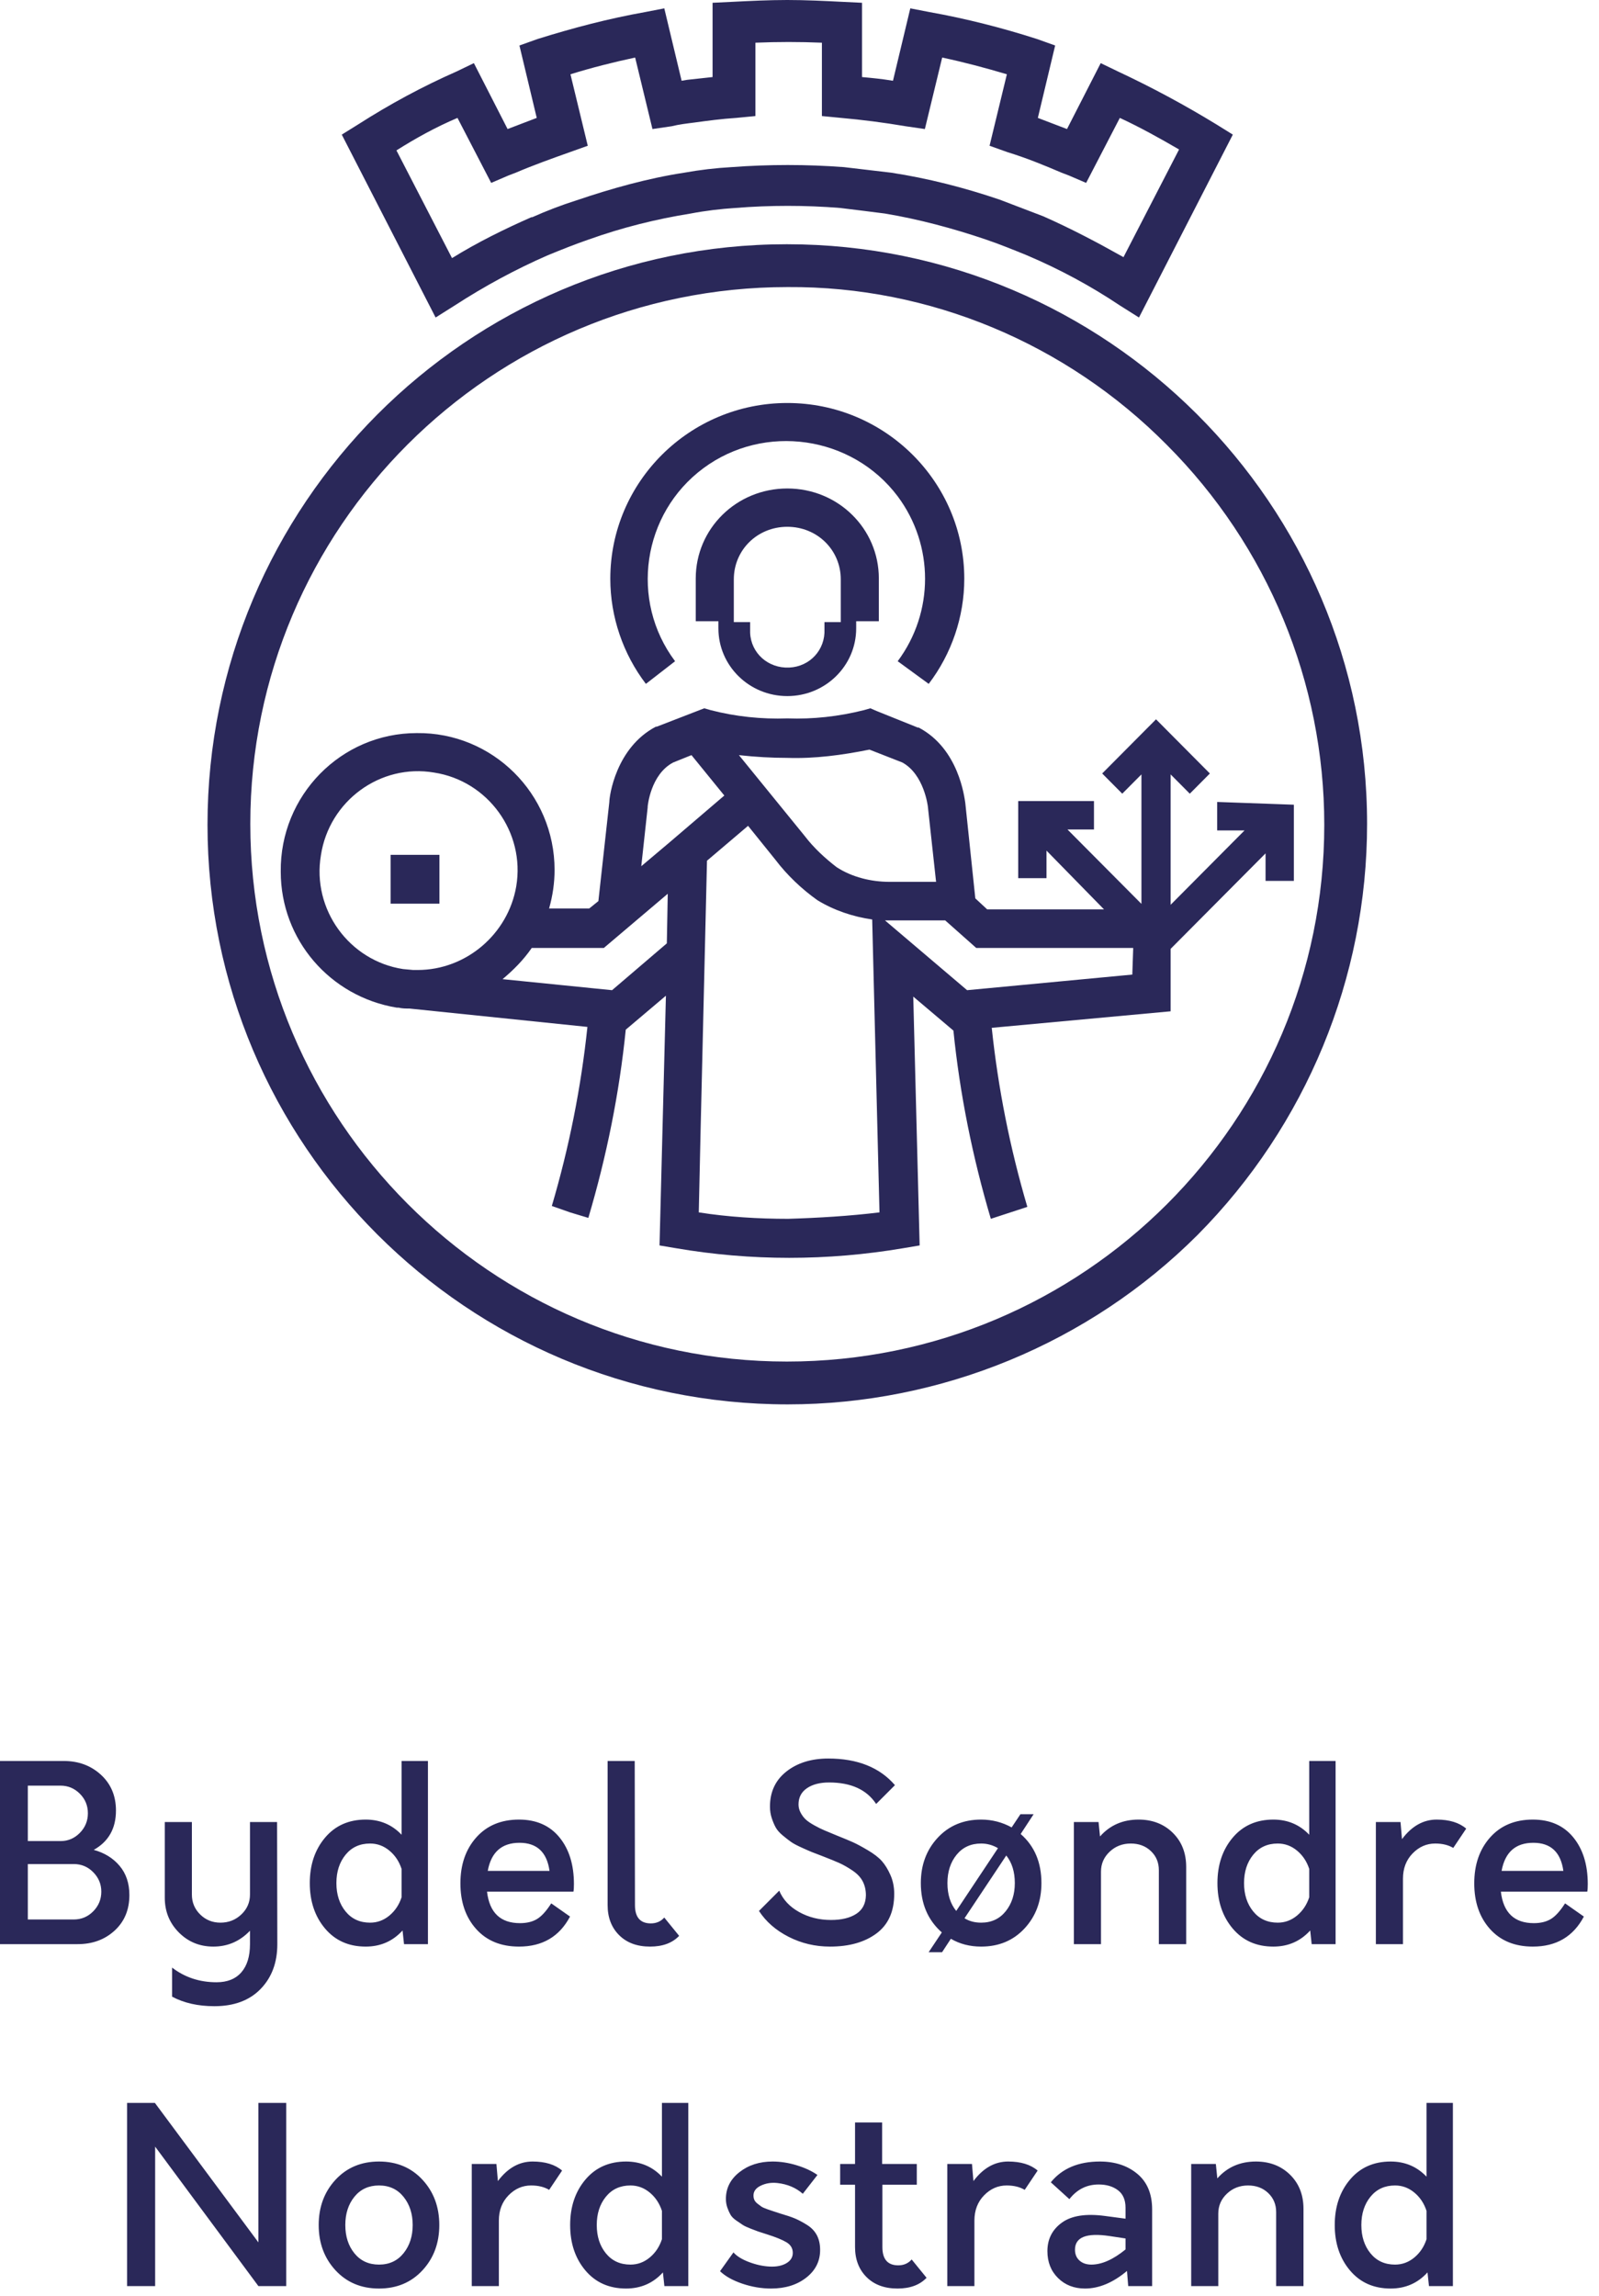<?xml version="1.0" encoding="UTF-8"?> <svg xmlns="http://www.w3.org/2000/svg" xmlns:xlink="http://www.w3.org/1999/xlink" width="131px" height="188px" viewBox="0 0 131 188"> <!-- Generator: Sketch 64 (93537) - https://sketch.com --> <title>Group 3</title> <desc>Created with Sketch.</desc> <g id="Page-1" stroke="none" stroke-width="1" fill="none" fill-rule="evenodd"> <g id="Artboard-Copy-7" transform="translate(-1931, -661)" fill="#2A2859" fill-rule="nonzero"> <g id="Group-3" transform="translate(1931, 661)"> <g id="logo-copy-2" transform="translate(17, 0)"> <path d="M76.312,26 L74.744,25.012 C72.356,23.415 69.818,22.047 67.131,20.906 L67.131,20.906 C66.011,20.45 64.892,19.994 63.772,19.614 C61.085,18.702 58.248,17.942 55.487,17.485 C54.292,17.333 53.098,17.181 51.829,17.029 C48.993,16.801 46.082,16.801 43.245,17.029 C42.051,17.105 40.782,17.257 39.588,17.485 C36.752,17.942 33.99,18.626 31.228,19.614 C30.108,19.994 28.989,20.45 27.869,20.906 L27.869,20.906 C25.257,22.047 22.719,23.415 20.256,25.012 L18.688,26 L11,11.023 L12.344,10.187 C14.956,8.515 17.643,7.07 20.405,5.854 L21.823,5.17 L24.585,10.567 C25.406,10.263 26.152,9.959 26.973,9.655 L25.555,3.725 L27.048,3.193 C29.959,2.281 32.87,1.52 35.856,0.988 L37.423,0.684 L38.842,6.614 L39.289,6.538 C39.961,6.462 40.708,6.386 41.379,6.31 L41.379,0.228 L42.947,0.152 C44.44,0.076 46.007,0 47.5,0 C48.993,0 50.56,0.076 52.053,0.152 L53.621,0.228 L53.621,6.31 C54.442,6.386 55.263,6.462 56.158,6.614 L57.577,0.684 L59.144,0.988 C62.13,1.52 65.116,2.281 67.952,3.193 L69.445,3.725 L68.027,9.655 C68.848,9.959 69.594,10.263 70.415,10.567 L73.177,5.17 L74.595,5.854 C77.357,7.146 80.044,8.591 82.656,10.187 L84,11.023 L76.312,26 Z M15.479,12.316 L20.032,21.135 C22.122,19.842 24.286,18.778 26.526,17.789 L26.6,17.789 C27.794,17.257 28.989,16.801 30.183,16.421 C33.094,15.433 36.08,14.596 39.065,14.14 C40.334,13.912 41.603,13.76 42.947,13.684 C46.007,13.456 49.067,13.456 52.128,13.684 C53.397,13.836 54.74,13.988 56.009,14.14 C58.995,14.596 61.981,15.357 64.892,16.345 C66.086,16.801 67.28,17.257 68.474,17.713 L68.474,17.713 C70.714,18.702 72.878,19.842 75.043,21.058 L79.596,12.24 C78.029,11.327 76.387,10.415 74.744,9.655 L71.983,14.977 L70.564,14.368 L69.967,14.14 C68.549,13.532 67.056,12.924 65.563,12.468 L64.071,11.936 L65.489,6.082 C63.697,5.55 61.981,5.094 60.189,4.713 L58.771,10.567 L57.203,10.339 C55.412,10.035 53.621,9.807 51.904,9.655 L50.336,9.503 L50.336,3.497 C48.545,3.421 46.679,3.421 44.888,3.497 L44.888,9.503 L43.32,9.655 C42.126,9.731 41.006,9.883 39.887,10.035 C39.289,10.111 38.618,10.187 38.02,10.339 L36.453,10.567 L35.035,4.713 C33.243,5.094 31.452,5.55 29.735,6.082 L31.153,11.936 L29.661,12.468 C28.168,13 26.675,13.532 25.257,14.14 L24.66,14.368 L23.241,14.977 L20.48,9.655 C18.688,10.415 17.046,11.327 15.479,12.316 Z" id="path4"></path> <path d="M47.537,115 C21.269,115 0,93.731 0,67.537 C0,41.343 21.269,20 47.463,20 C73.657,20 95,41.269 95,67.463 C95,80.075 90,92.164 81.119,101.119 C72.239,110 60.075,115 47.537,115 Z M47.537,23.507 C23.209,23.507 3.507,43.209 3.507,67.463 C3.507,91.716 23.209,111.493 47.463,111.493 C71.791,111.493 91.493,91.791 91.493,67.537 C91.493,55.896 86.866,44.701 78.582,36.418 C70.373,28.134 59.179,23.433 47.537,23.507 Z" id="path6"></path> <path d="M38.307,54.145 C34.57,49.174 35.616,42.052 40.624,38.342 C45.631,34.632 52.807,35.671 56.544,40.642 C59.534,44.648 59.534,50.139 56.544,54.145 L59.085,56 C60.954,53.552 62,50.51 62,47.394 C62,39.455 55.497,33 47.5,33 C39.503,33 33,39.455 33,47.394 C33,50.51 34.046,53.552 35.915,56 L38.307,54.145 Z" id="path8"></path> <path d="M47.5,57 C50.619,57 53.144,54.519 53.144,51.455 L53.144,50.871 L55,50.871 L55,47.369 C55,43.283 51.658,40 47.5,40 C43.342,40 40,43.283 40,47.369 L40,50.871 L41.856,50.871 L41.856,51.455 C41.856,54.519 44.381,57 47.5,57 Z M43.119,47.442 C43.119,45.034 45.05,43.137 47.5,43.137 C49.95,43.137 51.881,45.034 51.881,47.442 C51.881,47.442 51.881,47.442 51.881,47.442 L51.881,50.944 L50.545,50.944 L50.545,51.528 C50.619,53.206 49.356,54.592 47.649,54.665 C45.941,54.738 44.53,53.498 44.455,51.82 C44.455,51.747 44.455,51.601 44.455,51.528 L44.455,50.944 L43.119,50.944 L43.119,47.442 Z" id="path10"></path> <rect id="rect12" x="15" y="70" width="4" height="4"></rect> <path d="M82.719,65.669 L82.719,68 L84.962,68 L78.906,74.09 L78.906,63.414 L80.476,64.992 L82.121,63.338 L77.709,58.902 L73.298,63.338 L74.943,64.992 L76.513,63.414 L76.513,74.015 L70.456,67.925 L72.625,67.925 L72.625,65.594 L66.418,65.594 L66.418,71.91 L68.736,71.91 L68.736,69.654 L73.447,74.466 L63.876,74.466 L62.904,73.564 L62.082,65.744 C62.007,65.293 61.558,61.308 58.268,59.579 L58.193,59.579 L54.829,58.226 L54.305,58 L53.782,58.15 C51.688,58.677 49.594,58.902 47.501,58.827 C45.407,58.902 43.239,58.677 41.22,58.15 L40.696,58 L36.808,59.504 L36.733,59.504 C33.443,61.233 32.92,65.218 32.92,65.669 L32.023,73.789 L31.275,74.391 L27.985,74.391 C28.284,73.338 28.434,72.286 28.434,71.233 C28.434,64.992 23.349,59.955 17.143,60.03 C10.937,60.03 5.927,65.143 6.001,71.383 C6.001,76.947 10.039,81.609 15.498,82.511 L15.647,82.511 C15.946,82.586 16.246,82.586 16.545,82.586 L31.125,84.09 C30.602,89.053 29.63,93.94 28.209,98.752 L29.705,99.278 L31.2,99.729 C32.696,94.692 33.743,89.504 34.266,84.316 L37.556,81.534 L37.033,101.985 L38.378,102.211 C44.51,103.263 50.791,103.263 56.997,102.211 L58.343,101.985 L57.82,81.609 L61.11,84.391 C61.633,89.579 62.68,94.767 64.175,99.805 L67.166,98.827 C65.746,94.015 64.773,89.128 64.25,84.165 L78.906,82.812 L78.906,77.699 L86.682,69.88 L86.682,72.135 L89,72.135 L89,65.895 L82.719,65.669 Z M47.501,62.06 C49.744,62.135 51.987,61.835 54.23,61.383 L56.922,62.436 C58.717,63.414 59.016,66.045 59.016,66.045 L59.689,72.211 L55.875,72.211 C54.38,72.211 52.81,71.835 51.539,71.008 C50.567,70.256 49.669,69.429 48.922,68.451 L43.538,61.835 C44.884,61.985 46.23,62.06 47.501,62.06 L47.501,62.06 Z M17.218,79.429 L16.844,79.429 L16.021,79.353 C11.61,78.677 8.544,74.466 9.292,70.03 C9.965,65.594 14.152,62.511 18.564,63.263 C22.975,63.94 26.041,68.15 25.293,72.586 C24.62,76.496 21.181,79.429 17.218,79.429 Z M37.631,77.248 L33.144,81.083 L24.172,80.18 C25.069,79.429 25.891,78.602 26.564,77.624 L32.471,77.624 L37.706,73.188 L37.631,77.248 Z M37.855,68.977 L37.855,68.977 L37.855,68.977 L35.537,70.932 L36.061,66.12 L36.061,66.045 C36.061,66.045 36.285,63.414 38.154,62.436 L39.65,61.835 L42.341,65.143 L37.855,68.977 Z M47.576,99.805 C45.108,99.805 42.641,99.654 40.248,99.278 L40.397,92.586 L40.397,92.586 L40.921,70.481 L44.286,67.624 L46.529,70.406 C47.501,71.684 48.697,72.812 49.968,73.714 C51.314,74.541 52.884,75.068 54.455,75.293 L55.053,99.278 C52.585,99.579 50.043,99.729 47.576,99.805 Z M75.765,79.805 L62.231,81.083 L55.502,75.368 L56.025,75.368 L60.437,75.368 L62.979,77.624 L75.84,77.624 L75.765,79.805 Z" id="path14"></path> </g> <path d="M6.36,159.2 C7.573,159.2 8.583,158.83 9.39,158.09 C10.197,157.35 10.6,156.38 10.6,155.18 C10.6,154.22 10.333,153.423 9.8,152.79 C9.267,152.157 8.56,151.72 7.68,151.48 C8.893,150.8 9.5,149.727 9.5,148.26 C9.5,147.06 9.09,146.083 8.27,145.33 C7.45,144.577 6.433,144.2 5.22,144.2 L7.95807864e-13,144.2 L7.95807864e-13,159.2 L6.36,159.2 Z M4.96,150.76 L2.28,150.76 L2.28,146.22 L4.96,146.22 C5.573,146.22 6.1,146.44 6.54,146.88 C6.98,147.32 7.2,147.853 7.2,148.48 C7.2,149.107 6.98,149.643 6.54,150.09 C6.1,150.537 5.573,150.76 4.96,150.76 Z M6.04,157.18 L2.28,157.18 L2.28,152.64 L6.04,152.64 C6.667,152.64 7.2,152.863 7.64,153.31 C8.08,153.757 8.3,154.287 8.3,154.9 C8.3,155.527 8.08,156.063 7.64,156.51 C7.2,156.957 6.667,157.18 6.04,157.18 Z M17.56,164.28 C19.173,164.28 20.437,163.81 21.35,162.87 C22.263,161.93 22.72,160.707 22.72,159.2 L22.7,149.2 L20.48,149.2 L20.48,155.14 C20.48,155.78 20.243,156.323 19.77,156.77 C19.297,157.217 18.727,157.44 18.06,157.44 C17.407,157.44 16.853,157.217 16.4,156.77 C15.947,156.323 15.72,155.78 15.72,155.14 L15.72,149.2 L13.5,149.2 L13.5,155.4 C13.5,156.52 13.883,157.467 14.65,158.24 C15.417,159.013 16.36,159.4 17.48,159.4 C18.653,159.4 19.653,158.967 20.48,158.1 L20.48,159.2 C20.48,160.2 20.243,160.97 19.77,161.51 C19.297,162.05 18.62,162.32 17.74,162.32 C16.353,162.32 15.14,161.92 14.1,161.12 L14.1,163.5 C15.073,164.02 16.227,164.28 17.56,164.28 Z M29.96,159.4 C31.173,159.4 32.18,158.96 32.98,158.08 L33.1,159.2 L35.06,159.2 L35.06,144.2 L32.9,144.2 L32.9,150.24 C32.113,149.413 31.133,149 29.96,149 C28.573,149 27.463,149.493 26.63,150.48 C25.797,151.467 25.38,152.707 25.38,154.2 C25.38,155.693 25.797,156.933 26.63,157.92 C27.463,158.907 28.573,159.4 29.96,159.4 Z M30.32,157.44 C29.48,157.44 28.81,157.133 28.31,156.52 C27.81,155.907 27.56,155.133 27.56,154.2 C27.56,153.267 27.81,152.493 28.31,151.88 C28.81,151.267 29.48,150.96 30.32,150.96 C30.907,150.96 31.433,151.153 31.9,151.54 C32.367,151.927 32.7,152.427 32.9,153.04 L32.9,155.36 C32.7,155.973 32.367,156.473 31.9,156.86 C31.433,157.247 30.907,157.44 30.32,157.44 Z M42.52,159.4 C44.44,159.4 45.833,158.58 46.7,156.94 L45.16,155.86 C44.76,156.487 44.373,156.913 44,157.14 C43.627,157.367 43.16,157.48 42.6,157.48 C41,157.48 40.1,156.62 39.9,154.9 L46.98,154.9 C47.007,154.767 47.02,154.56 47.02,154.28 C47.02,152.693 46.623,151.417 45.83,150.45 C45.037,149.483 43.933,149 42.52,149 C41.053,149 39.887,149.487 39.02,150.46 C38.153,151.433 37.72,152.687 37.72,154.22 C37.72,155.753 38.15,157 39.01,157.96 C39.87,158.92 41.04,159.4 42.52,159.4 Z M45.02,153.2 L39.96,153.2 C40.24,151.667 41.107,150.9 42.56,150.9 C43.987,150.9 44.807,151.667 45.02,153.2 Z M53.26,159.4 C54.287,159.4 55.08,159.107 55.64,158.52 L54.42,157.02 C54.14,157.34 53.773,157.5 53.32,157.5 C52.453,157.5 52.02,157 52.02,156 L52,144.2 L49.78,144.2 L49.78,156 C49.78,157.013 50.093,157.833 50.72,158.46 C51.347,159.087 52.193,159.4 53.26,159.4 Z M68,159.4 C69.573,159.4 70.843,159.04 71.81,158.32 C72.777,157.6 73.26,156.52 73.26,155.08 C73.26,154.52 73.157,154.007 72.95,153.54 C72.743,153.073 72.51,152.693 72.25,152.4 C71.99,152.107 71.607,151.81 71.1,151.51 C70.593,151.21 70.183,150.99 69.87,150.85 C69.557,150.71 69.1,150.52 68.5,150.28 C68.087,150.107 67.767,149.973 67.54,149.88 C67.313,149.787 67.043,149.653 66.73,149.48 C66.417,149.307 66.18,149.147 66.02,149 C65.86,148.853 65.72,148.67 65.6,148.45 C65.48,148.23 65.42,148 65.42,147.76 C65.42,147.187 65.65,146.743 66.11,146.43 C66.57,146.117 67.173,145.96 67.92,145.96 C69.72,145.96 71.007,146.547 71.78,147.72 L73.32,146.18 C72.067,144.727 70.247,144 67.86,144 C66.473,144 65.33,144.353 64.43,145.06 C63.53,145.767 63.08,146.727 63.08,147.94 C63.08,148.273 63.13,148.59 63.23,148.89 C63.33,149.19 63.44,149.447 63.56,149.66 C63.68,149.873 63.873,150.09 64.14,150.31 C64.407,150.53 64.63,150.703 64.81,150.83 C64.99,150.957 65.27,151.107 65.65,151.28 C66.03,151.453 66.31,151.577 66.49,151.65 C66.67,151.723 66.973,151.84 67.4,152 C67.987,152.227 68.443,152.413 68.77,152.56 C69.097,152.707 69.453,152.91 69.84,153.17 C70.227,153.43 70.507,153.727 70.68,154.06 C70.853,154.393 70.94,154.773 70.94,155.2 C70.927,155.88 70.663,156.387 70.15,156.72 C69.637,157.053 68.947,157.22 68.08,157.22 C67.12,157.22 66.25,157.003 65.47,156.57 C64.69,156.137 64.147,155.553 63.84,154.82 L62.18,156.48 C62.753,157.36 63.563,158.067 64.61,158.6 C65.657,159.133 66.787,159.4 68,159.4 Z M77.18,159.86 L77.9,158.76 C78.633,159.187 79.46,159.4 80.38,159.4 C81.833,159.4 83.02,158.903 83.94,157.91 C84.86,156.917 85.32,155.68 85.32,154.2 C85.32,152.507 84.753,151.167 83.62,150.18 L84.68,148.56 L83.6,148.56 L82.88,149.64 C82.107,149.213 81.273,149 80.38,149 C78.927,149 77.74,149.497 76.82,150.49 C75.9,151.483 75.44,152.72 75.44,154.2 C75.44,155.88 76.013,157.227 77.16,158.24 L76.08,159.86 L77.18,159.86 Z M78.34,156.48 C77.86,155.893 77.62,155.133 77.62,154.2 C77.62,153.267 77.87,152.493 78.37,151.88 C78.87,151.267 79.54,150.96 80.38,150.96 C80.873,150.96 81.333,151.087 81.76,151.34 L78.34,156.48 Z M80.38,157.44 C79.86,157.44 79.407,157.32 79.02,157.08 L82.44,151.94 C82.907,152.527 83.14,153.28 83.14,154.2 C83.14,155.12 82.89,155.89 82.39,156.51 C81.89,157.13 81.22,157.44 80.38,157.44 Z M90.2,159.2 L90.2,153.26 C90.2,152.62 90.437,152.077 90.91,151.63 C91.383,151.183 91.96,150.96 92.64,150.96 C93.307,150.96 93.857,151.167 94.29,151.58 C94.723,151.993 94.94,152.513 94.94,153.14 L94.94,159.2 L97.18,159.2 L97.18,152.88 C97.18,151.733 96.813,150.8 96.08,150.08 C95.347,149.36 94.413,149 93.28,149 C91.987,149 90.933,149.46 90.12,150.38 L90,149.2 L87.98,149.2 L87.98,159.2 L90.2,159.2 Z M104.32,159.4 C105.533,159.4 106.54,158.96 107.34,158.08 L107.46,159.2 L109.42,159.2 L109.42,144.2 L107.26,144.2 L107.26,150.24 C106.473,149.413 105.493,149 104.32,149 C102.933,149 101.823,149.493 100.99,150.48 C100.157,151.467 99.74,152.707 99.74,154.2 C99.74,155.693 100.157,156.933 100.99,157.92 C101.823,158.907 102.933,159.4 104.32,159.4 Z M104.68,157.44 C103.84,157.44 103.17,157.133 102.67,156.52 C102.17,155.907 101.92,155.133 101.92,154.2 C101.92,153.267 102.17,152.493 102.67,151.88 C103.17,151.267 103.84,150.96 104.68,150.96 C105.267,150.96 105.793,151.153 106.26,151.54 C106.727,151.927 107.06,152.427 107.26,153.04 L107.26,155.36 C107.06,155.973 106.727,156.473 106.26,156.86 C105.793,157.247 105.267,157.44 104.68,157.44 Z M114.94,159.2 L114.94,153.84 C114.94,153 115.203,152.31 115.73,151.77 C116.257,151.23 116.873,150.96 117.58,150.96 C118.167,150.96 118.66,151.08 119.06,151.32 L120.12,149.74 C119.547,149.247 118.74,149 117.7,149 C116.607,149 115.66,149.533 114.86,150.6 L114.74,149.2 L112.72,149.2 L112.72,159.2 L114.94,159.2 Z M125.58,159.4 C127.5,159.4 128.893,158.58 129.76,156.94 L128.22,155.86 C127.82,156.487 127.433,156.913 127.06,157.14 C126.687,157.367 126.22,157.48 125.66,157.48 C124.06,157.48 123.16,156.62 122.96,154.9 L130.04,154.9 C130.067,154.767 130.08,154.56 130.08,154.28 C130.08,152.693 129.683,151.417 128.89,150.45 C128.097,149.483 126.993,149 125.58,149 C124.113,149 122.947,149.487 122.08,150.46 C121.213,151.433 120.78,152.687 120.78,154.22 C120.78,155.753 121.21,157 122.07,157.96 C122.93,158.92 124.1,159.4 125.58,159.4 Z M128.08,153.2 L123.02,153.2 C123.3,151.667 124.167,150.9 125.62,150.9 C127.047,150.9 127.867,151.667 128.08,153.2 Z M12.71,187.2 L12.71,175.78 L21.17,187.2 L23.45,187.2 L23.45,172.2 L21.17,172.2 L21.17,183.62 L12.69,172.2 L10.41,172.2 L10.41,187.2 L12.71,187.2 Z M31.05,187.4 C32.503,187.4 33.69,186.903 34.61,185.91 C35.53,184.917 35.99,183.68 35.99,182.2 C35.99,180.72 35.53,179.483 34.61,178.49 C33.69,177.497 32.503,177 31.05,177 C29.597,177 28.41,177.497 27.49,178.49 C26.57,179.483 26.11,180.72 26.11,182.2 C26.11,183.68 26.57,184.917 27.49,185.91 C28.41,186.903 29.597,187.4 31.05,187.4 Z M31.05,185.44 C30.21,185.44 29.54,185.133 29.04,184.52 C28.54,183.907 28.29,183.133 28.29,182.2 C28.29,181.267 28.54,180.493 29.04,179.88 C29.54,179.267 30.21,178.96 31.05,178.96 C31.89,178.96 32.56,179.27 33.06,179.89 C33.56,180.51 33.81,181.28 33.81,182.2 C33.81,183.12 33.56,183.89 33.06,184.51 C32.56,185.13 31.89,185.44 31.05,185.44 Z M40.87,187.2 L40.87,181.84 C40.87,181 41.133,180.31 41.66,179.77 C42.187,179.23 42.803,178.96 43.51,178.96 C44.097,178.96 44.59,179.08 44.99,179.32 L46.05,177.74 C45.477,177.247 44.67,177 43.63,177 C42.537,177 41.59,177.533 40.79,178.6 L40.67,177.2 L38.65,177.2 L38.65,187.2 L40.87,187.2 Z M51.29,187.4 C52.503,187.4 53.51,186.96 54.31,186.08 L54.43,187.2 L56.39,187.2 L56.39,172.2 L54.23,172.2 L54.23,178.24 C53.443,177.413 52.463,177 51.29,177 C49.903,177 48.793,177.493 47.96,178.48 C47.127,179.467 46.71,180.707 46.71,182.2 C46.71,183.693 47.127,184.933 47.96,185.92 C48.793,186.907 49.903,187.4 51.29,187.4 Z M51.65,185.44 C50.81,185.44 50.14,185.133 49.64,184.52 C49.14,183.907 48.89,183.133 48.89,182.2 C48.89,181.267 49.14,180.493 49.64,179.88 C50.14,179.267 50.81,178.96 51.65,178.96 C52.237,178.96 52.763,179.153 53.23,179.54 C53.697,179.927 54.03,180.427 54.23,181.04 L54.23,183.36 C54.03,183.973 53.697,184.473 53.23,184.86 C52.763,185.247 52.237,185.44 51.65,185.44 Z M63.17,187.4 C64.33,187.4 65.29,187.103 66.05,186.51 C66.81,185.917 67.19,185.16 67.19,184.24 C67.19,183.773 67.1,183.37 66.92,183.03 C66.74,182.69 66.467,182.407 66.1,182.18 C65.733,181.953 65.407,181.78 65.12,181.66 C64.833,181.54 64.437,181.407 63.93,181.26 C63.65,181.167 63.457,181.103 63.35,181.07 C63.265,181.043 63.141,181.002 62.979,180.945 L62.85,180.9 C62.623,180.82 62.467,180.75 62.38,180.69 C62.293,180.63 62.187,180.55 62.06,180.45 C61.933,180.35 61.847,180.247 61.8,180.14 C61.753,180.033 61.73,179.913 61.73,179.78 C61.73,179.433 61.933,179.163 62.34,178.97 C62.747,178.777 63.197,178.707 63.69,178.76 C64.517,178.853 65.21,179.147 65.77,179.64 L66.97,178.1 C66.517,177.78 65.953,177.517 65.28,177.31 C64.607,177.103 63.943,177 63.29,177 C62.223,177 61.32,177.29 60.58,177.87 C59.84,178.45 59.47,179.18 59.47,180.06 C59.47,180.313 59.51,180.553 59.59,180.78 C59.67,181.007 59.757,181.2 59.85,181.36 C59.943,181.52 60.1,181.677 60.32,181.83 C60.54,181.983 60.717,182.103 60.85,182.19 C60.983,182.277 61.203,182.38 61.51,182.5 C61.766,182.6 61.956,182.672 62.082,182.717 L62.15,182.74 C62.27,182.78 62.497,182.853 62.83,182.96 C63.55,183.187 64.083,183.403 64.43,183.61 C64.777,183.817 64.95,184.107 64.95,184.48 C64.95,184.84 64.773,185.123 64.42,185.33 C64.067,185.537 63.61,185.627 63.05,185.6 C62.503,185.573 61.94,185.45 61.36,185.23 C60.78,185.01 60.357,184.747 60.09,184.44 L58.99,185.98 C59.417,186.393 60.023,186.733 60.81,187 C61.597,187.267 62.383,187.4 63.17,187.4 Z M73.53,187.4 C74.557,187.4 75.35,187.107 75.91,186.52 L74.69,185.02 C74.41,185.34 74.043,185.5 73.59,185.5 C72.723,185.5 72.29,185 72.29,184 L72.29,178.9 L75.11,178.9 L75.11,177.2 L72.27,177.2 L72.27,173.8 L70.05,173.8 L70.05,177.2 L68.83,177.2 L68.83,178.9 L70.05,178.9 L70.05,184 C70.05,185.013 70.363,185.833 70.99,186.46 C71.617,187.087 72.463,187.4 73.53,187.4 Z M79.83,187.2 L79.83,181.84 C79.83,181 80.093,180.31 80.62,179.77 C81.147,179.23 81.763,178.96 82.47,178.96 C83.057,178.96 83.55,179.08 83.95,179.32 L85.01,177.74 C84.437,177.247 83.63,177 82.59,177 C81.497,177 80.55,177.533 79.75,178.6 L79.63,177.2 L77.61,177.2 L77.61,187.2 L79.83,187.2 Z M88.89,187.4 C90.037,187.4 91.183,186.92 92.33,185.96 L92.43,187.2 L94.39,187.2 L94.39,180.92 C94.39,179.653 93.987,178.683 93.18,178.01 C92.373,177.337 91.35,177 90.11,177 C88.35,177 87.01,177.567 86.09,178.7 L87.61,180.08 C88.237,179.28 89.037,178.88 90.01,178.88 C90.65,178.88 91.177,179.037 91.59,179.35 C92.003,179.663 92.21,180.14 92.21,180.78 L92.21,181.68 L90.55,181.46 C88.977,181.247 87.793,181.427 87,182 C86.207,182.573 85.81,183.353 85.81,184.34 C85.81,185.233 86.1,185.967 86.68,186.54 C87.26,187.113 87.997,187.4 88.89,187.4 Z M89.41,185.44 C89.01,185.44 88.687,185.33 88.44,185.11 C88.193,184.89 88.07,184.593 88.07,184.22 C88.07,183.193 89.01,182.82 90.89,183.1 L92.21,183.3 L92.21,184.2 C91.197,185.027 90.263,185.44 89.41,185.44 Z M99.81,187.2 L99.81,181.26 C99.81,180.62 100.047,180.077 100.52,179.63 C100.993,179.183 101.57,178.96 102.25,178.96 C102.917,178.96 103.467,179.167 103.9,179.58 C104.333,179.993 104.55,180.513 104.55,181.14 L104.55,187.2 L106.79,187.2 L106.79,180.88 C106.79,179.733 106.423,178.8 105.69,178.08 C104.957,177.36 104.023,177 102.89,177 C101.597,177 100.543,177.46 99.73,178.38 L99.61,177.2 L97.59,177.2 L97.59,187.2 L99.81,187.2 Z M113.93,187.4 C115.143,187.4 116.15,186.96 116.95,186.08 L117.07,187.2 L119.03,187.2 L119.03,172.2 L116.87,172.2 L116.87,178.24 C116.083,177.413 115.103,177 113.93,177 C112.543,177 111.433,177.493 110.6,178.48 C109.767,179.467 109.35,180.707 109.35,182.2 C109.35,183.693 109.767,184.933 110.6,185.92 C111.433,186.907 112.543,187.4 113.93,187.4 Z M114.29,185.44 C113.45,185.44 112.78,185.133 112.28,184.52 C111.78,183.907 111.53,183.133 111.53,182.2 C111.53,181.267 111.78,180.493 112.28,179.88 C112.78,179.267 113.45,178.96 114.29,178.96 C114.877,178.96 115.403,179.153 115.87,179.54 C116.337,179.927 116.67,180.427 116.87,181.04 L116.87,183.36 C116.67,183.973 116.337,184.473 115.87,184.86 C115.403,185.247 114.877,185.44 114.29,185.44 Z" id="BydelSøndreNordstrand"></path> </g> </g> </g> </svg> 